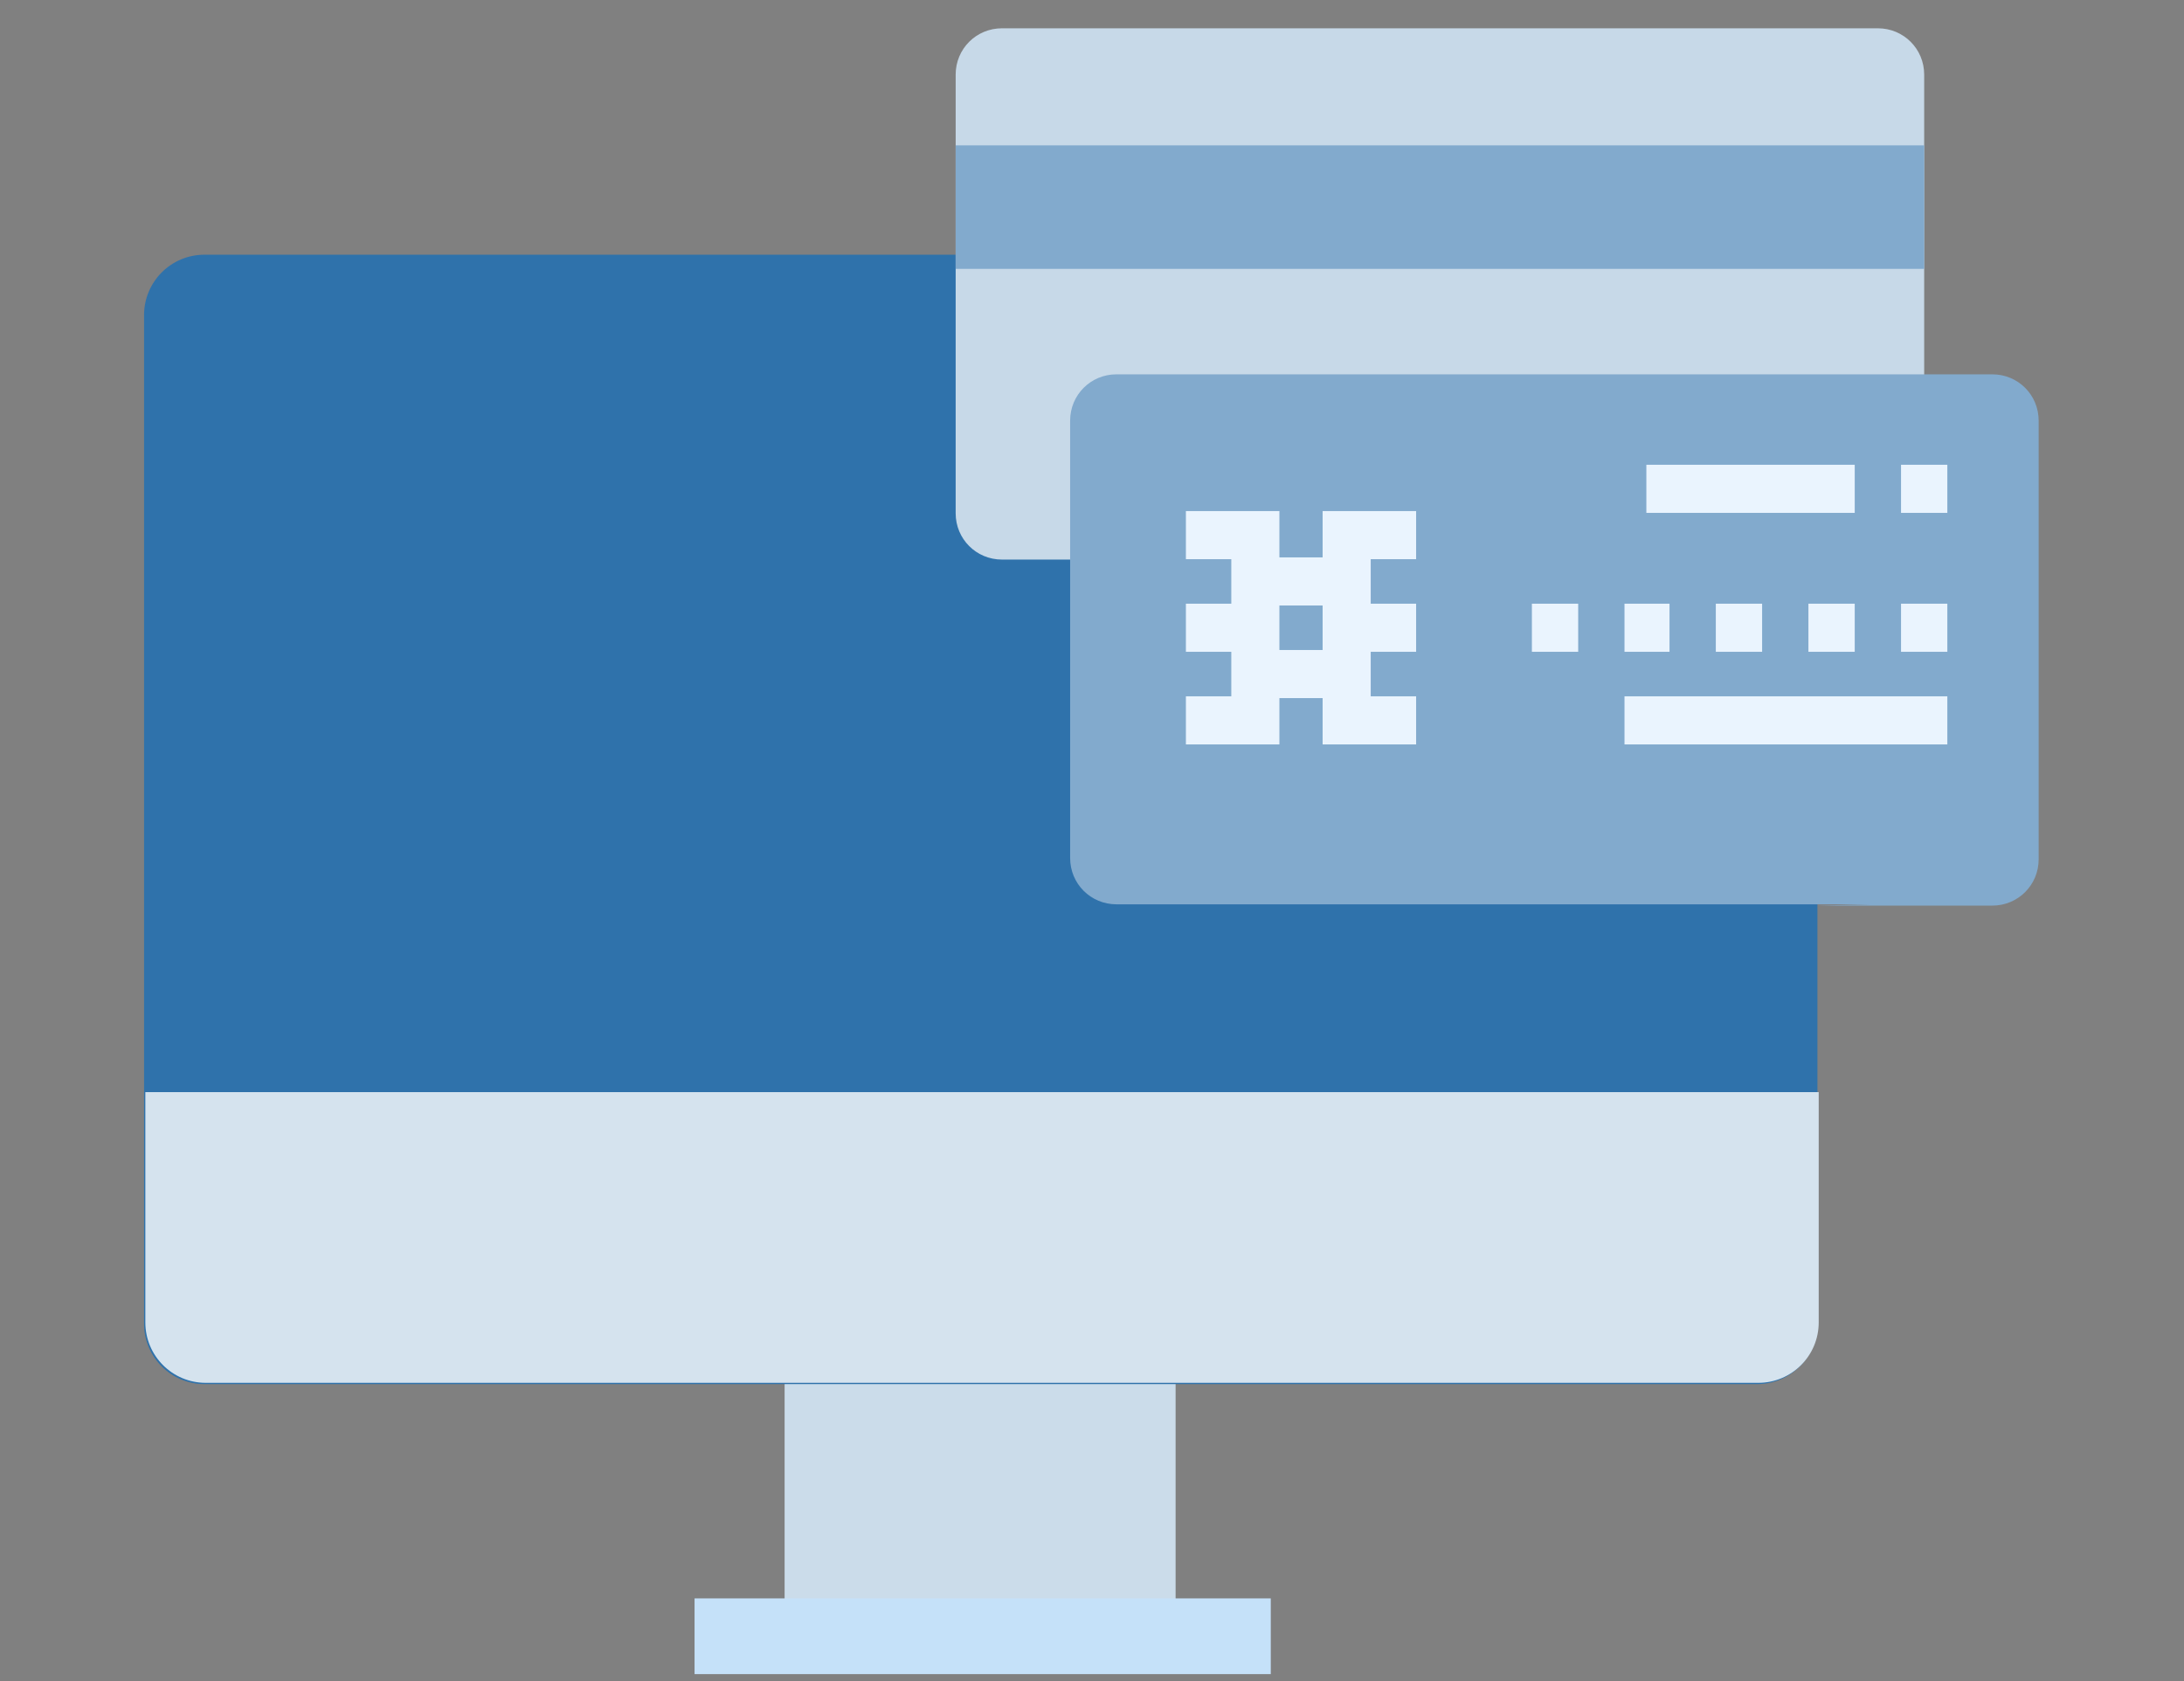 <?xml version="1.0" encoding="utf-8"?>
<!-- Generator: Adobe Illustrator 26.4.1, SVG Export Plug-In . SVG Version: 6.00 Build 0)  -->
<svg version="1.1" id="レイヤー_1" xmlns="http://www.w3.org/2000/svg" xmlns:xlink="http://www.w3.org/1999/xlink" x="0px"
	 y="0px" viewBox="0 0 169.8 130.7" style="enable-background:new 0 0 169.8 130.7;" xml:space="preserve">
<rect x="0" y="0" width="169.8" height="130.7" fill="#808080" stroke="none"/>
<style type="text/css">
	.st0{display:none;}
	.st1{display:inline;}
	.st2{fill:#CBDCEA;}
	.st3{fill:#2F72AB;}
	.st4{fill:#D5E3EE;}
	.st5{fill:none;stroke:#C5E1F9;stroke-width:5.667;}
	.st6{fill:#82AACD;}
	.st7{fill:none;stroke:#EAF4FE;stroke-width:5.667;}
	.st8{fill:#5089B8;}
	.st9{display:inline;fill:#CBDCEA;}
	.st10{display:inline;fill:none;stroke:#2F72AB;stroke-width:6.388;}
	.st11{display:inline;fill:#82AACD;}
	.st12{display:inline;fill:#2F72AB;}
	.st13{display:inline;fill:none;stroke:#9BBBD7;stroke-width:6.388;}
	.st14{fill:none;stroke:#9BBBD7;stroke-width:6.388;}
	.st15{display:inline;fill:#B2D2EA;}
	.st16{fill:#CDD5D7;}
	.st17{fill:#598EBC;}
	.st18{fill:none;stroke:#FFFFFF;stroke-width:3.435;stroke-miterlimit:10;}
	.st19{fill:none;stroke:#C5E1F9;stroke-width:5.886;}
	.st20{fill:#C7D9E8;}
	.st21{fill:none;stroke:#EAF4FE;stroke-width:3.74;}
	.st22{fill:none;stroke:#282D33;stroke-width:3.74;}
	.st23{fill:#ACC7DD;}
	.st24{fill:#FFBF0D;}
	.st25{fill:#FFFFFF;}
	.st26{fill:none;stroke:#FFFFFF;stroke-width:2.402;stroke-miterlimit:10;}
	.st27{fill:none;stroke:#FFFFFF;stroke-width:2.402;}
	.st28{fill:#D3E1ED;}
	.st29{fill:none;stroke:#2F72AB;stroke-width:2.402;}
</style>
<g class="st0">
	<g class="st1">
		<path class="st2" d="M68.5,97.5v25.7c0,0.7,0,1.4,0.1,2h29.1c0.1-0.6,0.1-1.3,0.1-2V97.5H68.5z"/>
		<path class="st3" d="M145.8,100.7c0,2.5-2,4.5-4.5,4.5H25.1c-2.5,0-4.5-2-4.5-4.5V25.2c0-2.5,2-4.5,4.5-4.5h116.2
			c2.5,0,4.5,2,4.5,4.5V100.7z"/>
		<path class="st4" d="M20.6,83.4v17.3c0,2.5,2,4.5,4.5,4.5h116.2c2.5,0,4.5-2,4.5-4.5V83.4H20.6z"/>
		<line class="st5" x1="61.8" y1="124.1" x2="104.9" y2="124.1"/>
	</g>
	<g class="st1">
		<path class="st6" d="M129.4,67.9H40.5c-3,0-5.4-2.4-5.4-5.4V10.8c0-3,2.4-5.4,5.4-5.4h103.2c3,0,5.4,2.4,5.4,5.4v51.6
			c0,3-2.4,5.4-5.4,5.4h-20.7"/>
		<polyline class="st7" points="48.7,24.4 56.8,24.4 56.8,46.2 48.7,46.2 		"/>
		<line class="st7" x1="56.8" y1="35.3" x2="48.7" y2="35.3"/>
		<polyline class="st7" points="75.8,24.4 67.7,24.4 67.7,46.2 75.8,46.2 		"/>
		<line class="st7" x1="67.7" y1="35.3" x2="75.8" y2="35.3"/>
		<line class="st7" x1="56.8" y1="29.9" x2="67.7" y2="29.9"/>
		<line class="st7" x1="56.8" y1="40.7" x2="67.7" y2="40.7"/>
		<line class="st7" x1="138.3" y1="19" x2="132.9" y2="19"/>
		<line class="st7" x1="127.4" y1="19" x2="103" y2="19"/>
		<line class="st7" x1="138.3" y1="35.3" x2="132.9" y2="35.3"/>
		<line class="st7" x1="138.3" y1="46.2" x2="100.3" y2="46.2"/>
		<line class="st7" x1="127.4" y1="35.3" x2="122" y2="35.3"/>
		<line class="st7" x1="116.6" y1="35.3" x2="111.1" y2="35.3"/>
		<line class="st7" x1="105.7" y1="35.3" x2="100.3" y2="35.3"/>
		<line class="st7" x1="94.8" y1="35.3" x2="89.4" y2="35.3"/>
	</g>
</g>
<g class="st0">
	<g class="st1">
		<path class="st8" d="M113.3,6l9.2,9.2c3.9,3.9,6,9.1,6,14.5v80.3c0,11.4-9.2,20.6-20.6,20.6H51.1c-11.4,0-20.6-9.2-20.6-20.6V20.6
			C30.6,9.2,39.8,0,51.1,0h47.6C104.2,0,109.4,2.2,113.3,6z"/>
		<g>
			<polyline class="st4" points="128.6,43 128.6,21.8 107.3,21.8 			"/>
		</g>
		<g>
			<polyline class="st6" points="107.3,0 107.3,21.2 128.6,21.2 			"/>
		</g>
	</g>
	<path class="st9" d="M139.2,121.4c0,3-2.4,5.4-5.4,5.4H82c-3,0-5.4-2.4-5.4-5.4V58.8c0-3,2.4-5.4,5.4-5.4h51.7c3,0,5.4,2.4,5.4,5.4
		V121.4z"/>
	<polyline class="st10" points="87.5,83.3 87.5,64.3 131,64.3 	"/>
	<polyline class="st11" points="40,95 40,76 50.9,76 50.9,95 	"/>
	<polyline class="st12" points="59.1,95 59.1,62.4 70,62.4 70,95 	"/>
	<line class="st13" x1="40" y1="105.9" x2="67.2" y2="105.9"/>
	<g class="st1">
		<line class="st14" x1="51.4" y1="9.2" x2="51.4" y2="17.4"/>
		<line class="st14" x1="51.4" y1="44.6" x2="51.4" y2="52.8"/>
		<path class="st14" d="M52.7,31H50c-3.7,0-6.8-3.1-6.8-6.8l0,0c0-3.7,3.1-6.8,6.8-6.8h2.7c3.7,0,6.8,3.1,6.8,6.8l0,0"/>
		<path class="st14" d="M50,31h2.7c3.7,0,6.8,3.1,6.8,6.8l0,0c0,3.7-3.1,6.8-6.8,6.8H50c-3.7,0-6.8-3.1-6.8-6.8l0,0"/>
	</g>
	<line class="st13" x1="67.7" y1="31" x2="105.1" y2="31"/>
	<line class="st13" x1="67.7" y1="41.9" x2="94.2" y2="41.9"/>
	<rect x="89.7" y="66.6" class="st11" width="41.4" height="16.8"/>
	<rect x="84.9" y="88.8" class="st11" width="11.1" height="11.1"/>
	<rect x="102.4" y="88.8" class="st11" width="11.1" height="11.1"/>
	<rect x="120" y="88.8" class="st11" width="11.1" height="11.1"/>
	<rect x="84.9" y="104.8" class="st11" width="11.1" height="11.1"/>
	<rect x="102.4" y="104.8" class="st11" width="11.1" height="11.1"/>
	<rect x="120" y="88.8" class="st15" width="11.1" height="27.2"/>
</g>
<g class="st0">
	<g class="st1">
		<g>
			<path class="st16" d="M25.7,108.7c-2.4,0-4.4-2-4.4-4.4V23.3c0-2.4,2-4.4,4.4-4.4h118.4c2.4,0,4.4,2,4.4,4.4v81.1
				c0,2.4-2,4.4-4.4,4.4H25.7z"/>
			<path class="st17" d="M148.1,104.3c0,2.2-1.8,4-4,4H25.7c-2.2,0-4-1.8-4-4V23.3c0-2.2,1.8-4,4-4h118.4c2.2,0,4,1.8,4,4V104.3z"/>
			<rect x="27.9" y="25" class="st3" width="114" height="72.7"/>
			<rect y="103.8" class="st2" width="169.8" height="5"/>
			<g>
				<path class="st3" d="M0.3,108.8c2,2.1,5.7,3,8.2,3h152.8c2.5,0,6.2-0.8,8.2-3H0.3z"/>
			</g>
			<g>
				<path class="st3" d="M73.4,103.8v0.5c0,1,0.8,1.8,1.8,1.8h19.5c1,0,1.8-0.8,1.8-1.8v-0.5H73.4z"/>
			</g>
		</g>
	</g>
	<g class="st1">
		<polyline class="st18" points="103,55.6 103,54 84.9,42.4 66.8,54 66.8,55.6 		"/>
		<line class="st18" x1="68.4" y1="70.4" x2="101.4" y2="70.4"/>
		<line class="st18" x1="66.8" y1="75.4" x2="103" y2="75.4"/>
		<line class="st18" x1="71.7" y1="70.4" x2="71.7" y2="57.3"/>
		<line class="st18" x1="68.4" y1="57.3" x2="75" y2="57.3"/>
		<line class="st18" x1="79.9" y1="70.4" x2="79.9" y2="57.3"/>
		<line class="st18" x1="76.7" y1="57.3" x2="83.2" y2="57.3"/>
		<line class="st18" x1="89.8" y1="70.4" x2="89.8" y2="57.3"/>
		<line class="st18" x1="86.5" y1="57.3" x2="93.1" y2="57.3"/>
		<line class="st18" x1="98.1" y1="70.4" x2="98.1" y2="57.3"/>
		<line class="st18" x1="94.8" y1="57.3" x2="101.4" y2="57.3"/>
		<line class="st18" x1="84.9" y1="70.4" x2="84.9" y2="63.8"/>
	</g>
</g>
<g>
	<g>
		<path class="st2" d="M61,99.6v26.7c0,0.8,0,1.5,0.1,2.1h30.2c0.1-0.7,0.1-1.4,0.1-2.1V99.6H61z"/>
		<path class="st3" d="M141.3,102.9c0,2.6-2.1,4.7-4.7,4.7H15.9c-2.6,0-4.7-2.1-4.7-4.7V24.5c0-2.6,2.1-4.7,4.7-4.7h120.7
			c2.6,0,4.7,2.1,4.7,4.7V102.9z"/>
		<path class="st4" d="M11.3,84.9v17.9c0,2.6,2.1,4.7,4.7,4.7h120.7c2.6,0,4.7-2.1,4.7-4.7V84.9H11.3z"/>
		<line class="st19" x1="54" y1="127.2" x2="98.8" y2="127.2"/>
	</g>
	<g>
		<path class="st20" d="M136.5,43.5H77.9c-2,0-3.6-1.6-3.6-3.6V5.8c0-2,1.6-3.6,3.6-3.6H146c2,0,3.6,1.6,3.6,3.6v34.1
			c0,2-1.6,3.6-3.6,3.6h-13.6"/>
		<polygon class="st6" points="74.3,20.9 140.3,20.9 146.1,20.9 149.6,20.9 149.6,11.3 74.3,11.3 		"/>
		<g>
			<path class="st6" d="M145.5,70.3H86.8c-2,0-3.6-1.6-3.6-3.6V32.7c0-2,1.6-3.6,3.6-3.6h68.1c2,0,3.6,1.6,3.6,3.6v34.1
				c0,2-1.6,3.6-3.6,3.6h-13.6"/>
			<polyline class="st21" points="92.2,41.6 97.6,41.6 97.6,56 92.2,56 			"/>
			<line class="st21" x1="97.6" y1="48.8" x2="92.2" y2="48.8"/>
			<polyline class="st21" points="110.1,41.6 104.7,41.6 104.7,56 110.1,56 			"/>
			<line class="st21" x1="104.7" y1="48.8" x2="110.1" y2="48.8"/>
			<line class="st21" x1="97.6" y1="45.2" x2="104.7" y2="45.2"/>
			<line class="st21" x1="97.6" y1="52.4" x2="104.7" y2="52.4"/>
			<line class="st21" x1="151.4" y1="38" x2="147.8" y2="38"/>
			<line class="st21" x1="144.2" y1="38" x2="128" y2="38"/>
			<line class="st21" x1="151.4" y1="48.8" x2="147.8" y2="48.8"/>
			<line class="st21" x1="151.4" y1="56" x2="126.3" y2="56"/>
			<line class="st21" x1="144.2" y1="48.8" x2="140.6" y2="48.8"/>
			<line class="st21" x1="137" y1="48.8" x2="133.4" y2="48.8"/>
			<line class="st21" x1="129.8" y1="48.8" x2="126.3" y2="48.8"/>
			<line class="st21" x1="122.7" y1="48.8" x2="119.1" y2="48.8"/>
		</g>
		<path class="st22" d="M104.8,44.5"/>
	</g>
</g>
<g class="st0">
	<g class="st1">
		<g>
			<g>
				<path class="st23" d="M126,86.2v39.4c-1.6,0.5-3.2,1-4.8,1.4c-1.6,0.4-3.2,0.8-4.8,1.1V86.2H126z"/>
				<path class="st6" d="M126,86.2v39.4c-1.6,0.5-3.2,1-4.8,1.4V90.6h-4.8v-4.4H126z"/>
			</g>
			<g>
				<g>
					<path class="st6" d="M152.5,53.1v33.1h-44.6V53.1H92.1V37.2h44.6c2.3,0,4.6,0.5,6.6,1.4c3.2,1.5,5.8,4,7.5,7.1
						c1.1,2,1.7,4.3,1.8,6.7C152.5,52.6,152.5,52.9,152.5,53.1z"/>
					<rect x="107.9" y="84.3" class="st6" width="44.6" height="1.9"/>
					<path class="st2" d="M150.7,45.7H93.8v-7.1h49.5C146.5,40.1,149.1,42.6,150.7,45.7z"/>
					<g>
						<path class="st23" d="M92.1,37.2c-8.8,0-15.9,7.1-15.9,15.9v32.7h31.7V53.1C107.9,44.3,100.8,37.2,92.1,37.2z"/>
						<path class="st3" d="M77.8,84.3V53.1c0-7.9,6.4-14.3,14.3-14.3c7.9,0,14.3,6.4,14.3,14.3v31.2H77.8z"/>
					</g>
					<polygon class="st23" points="149.7,81.8 110.8,81.8 149.7,56 					"/>
					<rect x="47.9" y="84.3" class="st6" width="60.1" height="1.9"/>
					<rect x="45.6" y="84.3" class="st6" width="30.7" height="1.9"/>
				</g>
			</g>
		</g>
	</g>
	<g class="st1">
		<g>
			<path class="st24" d="M25.7,64.8c-2.3,0-4.2-1.9-4.2-4.2V23.9c0-2.3,1.9-4.2,4.2-4.2h53.7c2.3,0,4.2,1.9,4.2,4.2v36.7
				c0,2.3-1.9,4.2-4.2,4.2H25.7z"/>
			<path class="st23" d="M25.7,64.8c-2.3,0-4.2-1.9-4.2-4.2V23.9c0-2.3,1.9-4.2,4.2-4.2h53.7c2.3,0,4.2,1.9,4.2,4.2v36.7
				c0,2.3-1.9,4.2-4.2,4.2H25.7z"/>
			<path class="st6" d="M79.4,19.6H25.7c-2.3,0-4.2,1.9-4.2,4.2v2.2l49.3,38.8h8.6c2.3,0,4.2-1.9,4.2-4.2V23.9
				C83.7,21.5,81.8,19.6,79.4,19.6z"/>
			<path class="st2" d="M52.6,47.9l31.1-21.6v-2.4c0-2.3-1.9-4.2-4.2-4.2H25.7c-2.3,0-4.2,1.9-4.2,4.2v2.4L52.6,47.9z"/>
		</g>
		<g>
			<polygon class="st3" points="39,17.4 47,9.4 39,9.4 			"/>
			<path class="st3" d="M39.7,14h8.8c2.1,0,3.8-1.7,3.8-3.8V6.4c0-2.1-1.7-3.8-3.8-3.8h-8.8c-2.1,0-3.8,1.7-3.8,3.8v3.8
				C35.9,12.3,37.6,14,39.7,14z"/>
		</g>
		<g>
			<polygon class="st3" points="41.9,46.3 27.2,61 41.9,61 			"/>
			<path class="st3" d="M40.5,52.5H24.3c-3.9,0-7,3.2-7,7v7.1c0,3.9,3.2,7,7,7h16.2c3.9,0,7-3.2,7-7v-7.1
				C47.6,55.7,44.4,52.5,40.5,52.5z"/>
		</g>
		<g>
			<polygon class="st6" points="76.4,22.2 84.3,14.3 76.4,14.3 			"/>
			<g>
				<path class="st6" d="M84.9,18.6h-8.8c-2.1,0-3.8-1.7-3.8-3.8V11c0-2.1,1.7-3.8,3.8-3.8h8.8c2.1,0,3.8,1.7,3.8,3.8v3.8
					C88.7,16.9,87,18.6,84.9,18.6z"/>
				<g>
					<polygon class="st25" points="77.3,12.1 74.6,15.3 80,15.3 					"/>
					<polygon class="st25" points="82.1,10.2 77.9,15.3 86.3,15.3 					"/>
				</g>
				<path class="st25" d="M79.3,10.1c0,0.6-0.5,1.1-1.1,1.1s-1.1-0.5-1.1-1.1c0-0.6,0.5-1.1,1.1-1.1S79.3,9.5,79.3,10.1z"/>
			</g>
		</g>
		<line class="st26" x1="39.7" y1="6.8" x2="48.5" y2="6.8"/>
		<line class="st26" x1="39.7" y1="9.9" x2="48.5" y2="9.9"/>
		<g>
			<path class="st27" d="M28,67.2c0.4,0,0.7,0.2,1,0.5c0.3,0.3,1,0.5,1.5,0.5h4.1c0.6,0,1.1-0.4,1.3-1l1.5-5.7c0.1-0.5-0.2-1-0.8-1
				h-2.1c-0.6,0-1-0.5-1-1v-2.6c0-0.6-0.3-1-0.8-1c-0.4,0-1,0.4-1.2,0.9l-1.2,2.7c-0.2,0.5-0.8,1.7-1.3,2L28,62"/>
			<rect x="25.7" y="61" class="st27" width="2.6" height="7.2"/>
		</g>
		<g>
			<circle class="st28" cx="76.3" cy="61.9" r="11.7"/>
			<polygon class="st28" points="68.1,46.3 82.9,61 68.1,61 			"/>
		</g>
		<g>
			<path class="st29" d="M81.5,66.6c-0.3,0.3-0.6,0.6-0.9,0.9c-1.2,0.9-2.7,1.4-4.3,1.4c-3.9,0-7.1-3.2-7.1-7.1s3.2-7.1,7.1-7.1
				c3.9,0,7.1,3.2,7.1,7.1c0,0.5-0.1,1.1-0.2,1.6"/>
			<circle class="st29" cx="76.3" cy="61.9" r="3"/>
			<path class="st29" d="M83.2,62.9c0,1.1-0.9,2-2.1,2c-1.1,0-2.1-0.9-2.1-2"/>
		</g>
	</g>
</g>
</svg>
